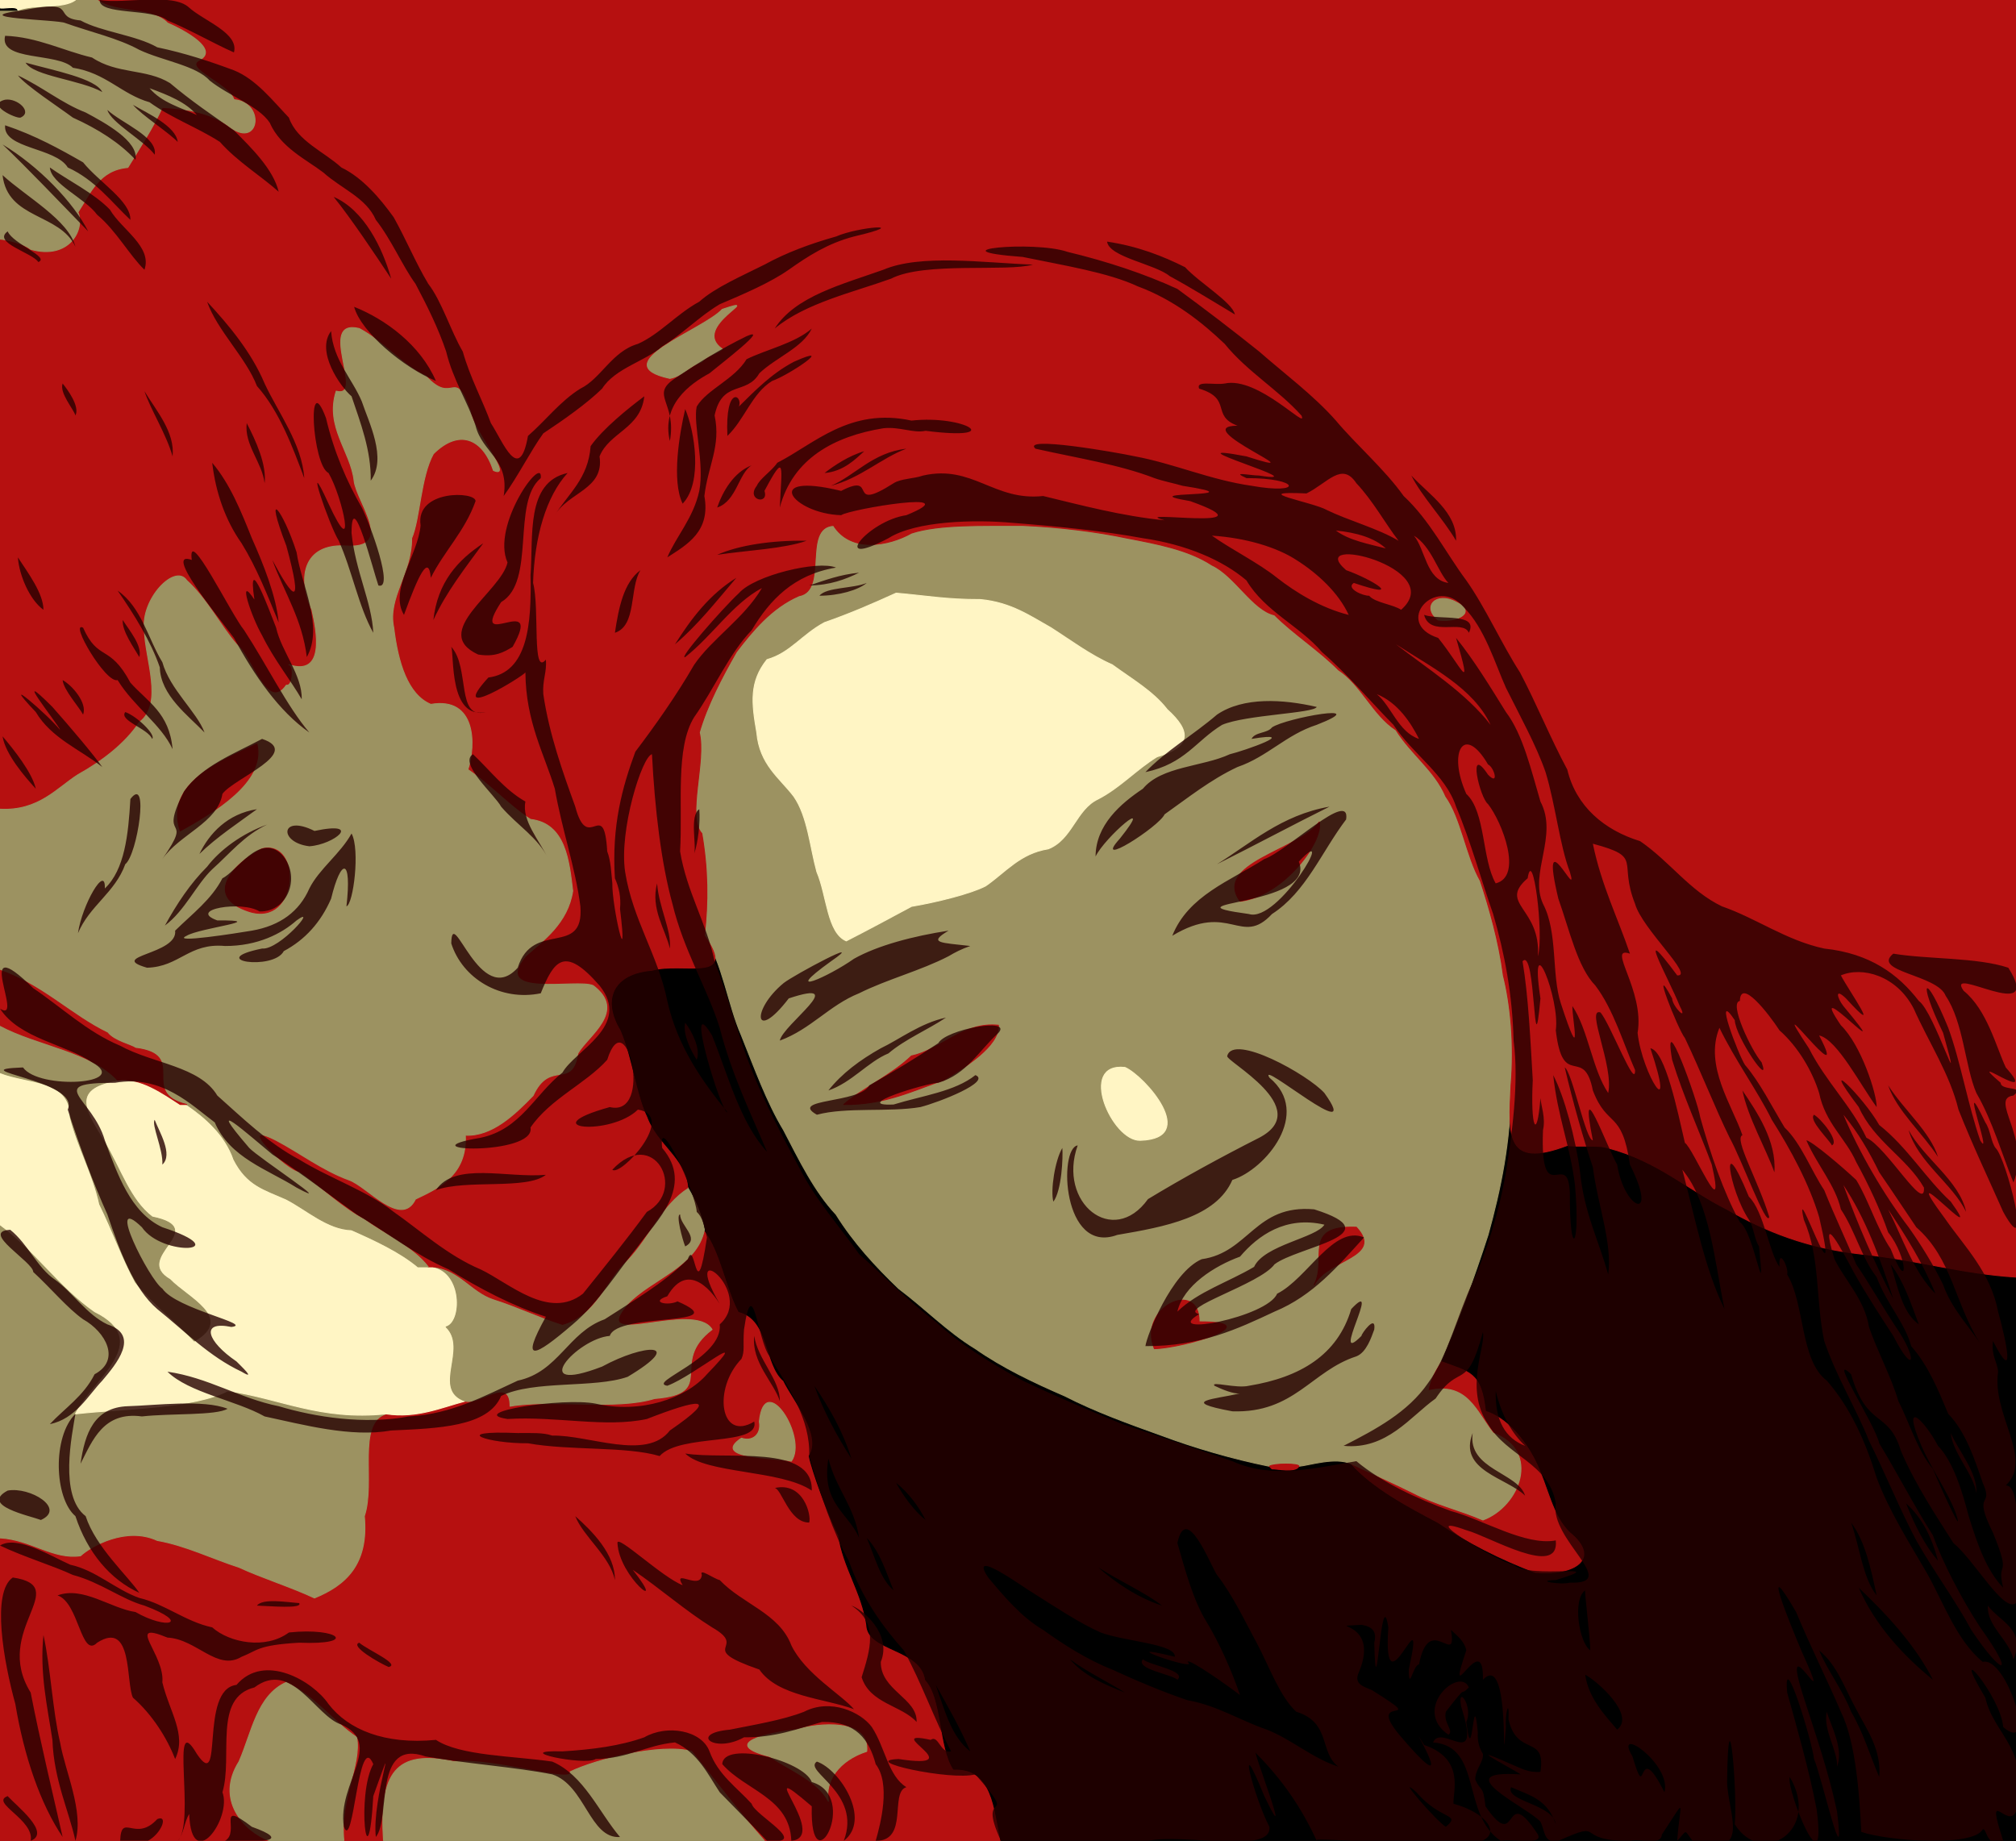 <?xml version='1.0' encoding='utf-8'?>
<!-- Generator: imaengine 1.0   -->
<svg xmlns:dc='http://purl.org/dc/elements/1.1/'
xmlns:cc='http://creativecommons.org/ns#'
xmlns:rdf='http://www.w3.org/1999/02/22-rdf-syntax-ns#'
xmlns:svg='http://www.w3.org/2000/svg'
xmlns:xlink='http://www.w3.org/1999/xlink'
xmlns='http://www.w3.org/2000/svg'
 width='1577' height='1440' viewBox='0 0 1577 1440' version='1.0'  xml:space='preserve' >
<rect x="0" y="0" width="1577" height="1440" fill="#333333" stroke="none"/>
<g  label='Color Layer'   groupmode='layer' id='Color'  style='display:inline'>
<path fill-opacity='1.00' fill='#b61010' stroke='#b61010' stroke-width='0.75' stroke-linejoin='round' d='M0,1440 L106,1440 L211,1440 C190.9,1432.5 168.1,1408.0 187,1378 C197.0,1355.2 201.0,1326.2 224,1316 C246.5,1327.2 260.3,1346.4 279,1359 C283.0,1380.5 265.5,1407.4 269,1440 L300,1440 C296.6,1386.7 309.6,1368.4 355,1378 C386.4,1375.0 450.0,1395.6 446,1386 C465.9,1376.3 516.8,1363.5 541,1370 C560.0,1393.6 578.3,1417.8 598,1440 L691,1440 L783,1440 C777.7,1415.5 776.7,1382.5 746,1384 C734.4,1366.2 737.7,1328.9 724,1314 C720.4,1289.2 678.4,1291.7 678,1271 C674.2,1245.3 659.6,1226.0 656,1201 C647.4,1183.9 635.3,1150.4 633,1139 C643.8,1122.7 620.2,1095.0 613,1080 C598.1,1067.6 602.2,1032.2 578,1026 C567.8,1006.6 564.3,979.9 551,962 C545.2,990.8 509.6,1000.5 491,1020 C459.0,1057.1 542.8,1016.7 557,1040 C522.2,1066.2 561.9,1090.0 512,1094 C481.4,1103.4 432.5,1094.2 399,1100 C399.1,1075.6 374.8,1099.3 364,1096 C345.0,1101.0 326.2,1109.6 302,1106 C278.8,1113.1 293.9,1159.6 285,1186 C288.5,1223.8 270.4,1240.0 246,1250 C228.2,1241.6 204.4,1234.1 187,1226 C166.1,1219.3 145.2,1208.9 123,1205 C98.8,1193.8 71.2,1209.4 63,1217 C41.4,1220.1 24.5,1204.4 0,1203 L0,1322 L0,1440  Z'/>
<path fill-opacity='1.00' fill='#9c9261' stroke='#9c9261' stroke-width='0.75' stroke-linejoin='round' d='M211,1440 L269,1440 C265.5,1407.4 283.0,1380.5 279,1359 C260.3,1346.4 246.5,1327.2 224,1316 C201.0,1326.2 197.0,1355.2 187,1378 C168.1,1408.0 190.9,1432.5 211,1440  Z'/>
<path fill-opacity='1.00' fill='#9c9261' stroke='#9c9261' stroke-width='0.75' stroke-linejoin='round' d='M300,1440 L376,1440 L450,1440 L524,1440 L598,1440 C578.3,1417.8 560.0,1393.6 541,1370 C516.8,1363.5 465.9,1376.3 446,1386 C450.0,1395.6 386.4,1375.0 355,1378 C309.6,1368.4 296.6,1386.7 300,1440  Z'/>
<path fill-opacity='1.00' fill='#000000' stroke='#000000' stroke-width='0.75' stroke-linejoin='round' d='M783,1440 L884,1440 L983,1440 L1082,1440 L1180,1440 L1281,1440 L1380,1440 L1479,1440 L1577,1440 L1577,1328 L1577,1219 L1577,1108 L1577,999 C1534.6,996.4 1499.0,985.4 1456,981 C1414.6,976.5 1381.1,963.4 1351,946 C1320.5,930.7 1296.4,908.1 1258,898 C1251.4,895.4 1233.7,897.4 1226,896 C1177.8,914.3 1180.0,888.7 1182,849 C1181.7,893.7 1173.7,931.0 1164,966 C1152.8,1000.6 1140.6,1033.6 1127,1065 C1149.6,1073.5 1158.6,1073.0 1162,1104 C1178.1,1108.9 1192.7,1126.1 1201,1143 C1210.6,1162.0 1214.0,1186.0 1228,1199 C1252.9,1219.5 1231.4,1232.7 1201,1230 C1173.6,1219.6 1148.1,1206.7 1125,1191 C1100.6,1178.1 1074.2,1164.1 1057,1145 C1044.1,1139.6 1025.0,1146.1 1016,1147 C1013.5,1152.2 998.4,1148.8 995,1149 L993,1147 C964.1,1141.2 933.8,1132.3 909,1123 C883.1,1113.7 856.9,1104.3 833,1092 C808.5,1081.4 784.3,1069.9 763,1055 C741.1,1041.7 723.7,1023.5 703,1008 C685.1,990.8 667.9,972.3 654,950 C637.0,931.9 625.4,907.8 613,884 C599.8,862.1 590.4,835.9 580,810 C569.3,785.7 565.5,753.8 551,732 C577.4,769.2 534.0,752.2 510,759 C479.8,761.4 470.3,781.6 485,806 C494.2,827.0 497.4,856.4 506,874 C513.9,895.6 536.0,906.2 538,929 C544.3,939.6 548.7,950.3 551,962 C564.3,979.9 567.8,1006.6 578,1026 C602.2,1032.2 598.1,1067.6 613,1080 C620.2,1095.0 643.8,1122.7 633,1139 C635.3,1150.4 647.4,1183.9 656,1201 C659.6,1226.0 674.2,1245.3 678,1271 C678.4,1291.7 720.4,1289.2 724,1314 C737.7,1328.9 734.4,1366.2 746,1384 C776.7,1382.5 777.7,1415.5 783,1440  Z'/>
<path fill-opacity='1.00' fill='#9c9261' stroke='#9c9261' stroke-width='0.75' stroke-linejoin='round' d='M648,1409 C645.0,1393.3 656.3,1377.0 678,1370 C680.3,1343.9 639.9,1347.8 623,1353 C599.6,1355.7 563.0,1364.0 602,1374 C618.4,1384.9 640.0,1393.4 648,1409  Z'/>
<path fill-opacity='1.00' fill='#9c9261' stroke='#9c9261' stroke-width='0.75' stroke-linejoin='round' d='M246,1250 C270.4,1240.0 288.5,1223.8 285,1186 C293.9,1159.6 278.8,1113.1 302,1106 C250.4,1111.4 218.4,1093.6 178,1088 C152.7,1101.6 97.3,1101.7 59,1106 C72.9,1079.2 121.1,1049.2 74,1026 C46.5,1006.8 26.4,977.1 0,958 L0,1082 L0,1203 C24.5,1204.4 41.4,1220.1 63,1217 C71.2,1209.4 98.8,1193.8 123,1205 C145.2,1208.9 166.1,1219.3 187,1226 C204.4,1234.1 228.2,1241.6 246,1250  Z'/>
<path fill-opacity='1.00' fill='#b61010' stroke='#b61010' stroke-width='0.75' stroke-linejoin='round' d='M1201,1230 C1231.4,1232.7 1252.9,1219.5 1228,1199 C1214.0,1186.0 1210.6,1162.0 1201,1143 C1192.7,1126.1 1178.1,1108.9 1162,1104 C1158.6,1073.0 1149.6,1073.5 1127,1065 C1122.6,1071.9 1118.6,1078.8 1117,1088 C1147.9,1080.3 1154.9,1104.6 1168,1121 C1205.7,1135.1 1188.7,1178.5 1160,1189 C1143.1,1181.5 1123.0,1176.9 1106,1168 C1091.0,1160.5 1072.0,1152.1 1057,1145 C1074.2,1164.1 1100.6,1178.1 1125,1191 C1148.1,1206.7 1173.6,1219.6 1201,1230  Z'/>
<path fill-opacity='1.00' fill='#9c9261' stroke='#9c9261' stroke-width='0.75' stroke-linejoin='round' d='M1160,1189 C1188.7,1178.5 1205.7,1135.1 1168,1121 C1154.9,1104.6 1147.9,1080.3 1117,1088 C1118.6,1078.8 1122.6,1071.9 1127,1065 C1140.6,1033.6 1152.8,1000.6 1164,966 C1173.7,931.0 1181.7,893.7 1182,849 C1184.7,817.2 1181.8,786.1 1176,763 C1172.6,736.7 1165.0,710.3 1158,689 C1147.0,669.7 1143.1,639.7 1131,623 C1122.2,602.4 1104.1,590.3 1092,571 C1074.1,559.5 1064.5,535.2 1047,524 C1032.1,508.9 1011.5,495.6 997,481 C980.0,477.2 966.0,450.3 948,442 C929.6,429.9 904.4,425.3 882,421 C857.8,415.8 827.5,412.2 800,411 C769.2,411.1 734.2,410.0 713,417 C695.2,427.0 665.7,432.7 652,411 C627.0,412.5 647.9,462.0 625,466 C603.2,475.4 588.1,494.2 576,510 C564.8,529.6 553.1,551.8 547,573 C552.5,595.4 537.0,639.1 549,652 C553.8,679.8 554.0,705.7 551,732 C565.5,753.8 569.3,785.7 580,810 C590.4,835.9 599.8,862.1 613,884 C625.4,907.8 637.0,931.9 654,950 C667.9,972.3 685.1,990.8 703,1008 C723.7,1023.5 741.1,1041.7 763,1055 C784.3,1069.9 808.5,1081.4 833,1092 C856.9,1104.3 883.1,1113.7 909,1123 C933.8,1132.3 964.1,1141.2 993,1147 C996.4,1144.7 1016.5,1144.7 1016,1147 C1025.0,1146.1 1044.1,1139.6 1057,1145 C1072.0,1152.1 1091.0,1160.5 1106,1168 C1123.0,1176.9 1143.1,1181.5 1160,1189  Z'/>
<path fill-opacity='1.00' fill='#b61010' stroke='#b61010' stroke-width='0.75' stroke-linejoin='round' d='M995,1149 C998.4,1148.8 1013.5,1152.2 1016,1147 C1016.5,1144.7 996.4,1144.7 993,1147 L995,1149  Z'/>
<path fill-opacity='1.00' fill='#9c9261' stroke='#9c9261' stroke-width='0.75' stroke-linejoin='round' d='M619,1143 C632.2,1124.7 598.1,1071.2 594,1112 C595.9,1122.7 588.0,1127.9 580,1125 C555.5,1141.4 607.0,1140.1 619,1143  Z'/>
<path fill-opacity='1.00' fill='#fff5c4' stroke='#fff5c4' stroke-width='0.75' stroke-linejoin='round' d='M59,1106 C97.3,1101.7 152.7,1101.6 178,1088 C218.4,1093.6 250.4,1111.4 302,1106 C326.2,1109.6 345.0,1101.0 364,1096 C337.7,1087.0 366.7,1055.1 349,1038 C361.9,1034.4 362.2,995.7 339,991 L335,991 L327,991 C313.0,979.2 292.5,969.7 275,962 C256.2,961.4 240.1,946.3 224,938 C206.5,930.2 193.4,927.3 183,907 C176.3,887.5 160.2,873.6 146,864 L141,864 C127.5,855.3 109.9,842.4 92,845 C52.4,851.6 68.9,871.7 82,894 C94.2,914.5 101.6,938.7 119,952 C165.3,961.5 102.3,983.1 133,1001 C146.4,1015.1 183.4,1031.1 152,1049 C137.6,1033.6 120.5,1020.6 106,1003 C96.0,984.7 88.1,962.4 78,942 C72.6,917.6 61.4,898.6 55,874 C55.7,844.0 21.7,847.8 0,839 L0,958 C26.4,977.1 46.5,1006.8 74,1026 C121.1,1049.2 72.9,1079.2 59,1106  Z'/>
<path fill-opacity='1.00' fill='#9c9261' stroke='#9c9261' stroke-width='0.75' stroke-linejoin='round' d='M399,1100 C432.5,1094.2 481.4,1103.4 512,1094 C561.9,1090.0 522.2,1066.2 557,1040 C542.8,1016.7 459.0,1057.1 491,1020 C509.6,1000.5 545.2,990.8 551,962 C548.7,950.3 544.3,939.6 538,929 C517.1,942.3 507.8,967.3 491,985 C473.3,1001.3 466.3,1028.6 440,1036 C422.0,1030.3 405.4,1022.2 386,1016 C368.9,1010.4 359.2,992.7 339,991 C362.2,995.7 361.9,1034.4 349,1038 C366.7,1055.1 337.7,1087.0 364,1096 C374.8,1099.3 399.1,1075.6 399,1100  Z'/>
<path fill-opacity='1.00' fill='#b61010' stroke='#b61010' stroke-width='0.75' stroke-linejoin='round' d='M903,1055 C926.4,1054.5 993.1,1034.0 938,1034 C938.5,999.9 889.6,1022.6 903,1055  Z'/>
<path fill-opacity='1.00' fill='#9c9261' stroke='#9c9261' stroke-width='0.75' stroke-linejoin='round' d='M152,1049 C183.4,1031.1 146.4,1015.1 133,1001 C102.3,983.1 165.3,961.5 119,952 C101.6,938.7 94.2,914.5 82,894 C68.9,871.7 52.4,851.6 92,845 C70.8,822.0 29.6,817.9 0,802 L0,839 C21.7,847.8 55.7,844.0 55,874 C61.4,898.6 72.6,917.6 78,942 C88.1,962.4 96.0,984.7 106,1003 C120.5,1020.6 137.6,1033.6 152,1049  Z'/>
<path fill-opacity='1.00' fill='#b61010' stroke='#b61010' stroke-width='0.75' stroke-linejoin='round' d='M440,1036 C466.3,1028.6 473.3,1001.3 491,985 C507.8,967.3 517.1,942.3 538,929 C536.0,906.2 513.9,895.6 506,874 C497.4,856.4 494.2,827.0 485,806 C470.3,781.6 479.8,761.4 510,759 C534.0,752.2 577.4,769.2 551,732 C554.0,705.7 553.8,679.8 549,652 C537.0,639.1 552.5,595.4 547,573 C553.1,551.8 564.8,529.6 576,510 C588.1,494.2 603.2,475.4 625,466 C647.9,462.0 627.0,412.5 652,411 C665.7,432.7 695.2,427.0 713,417 C734.2,410.0 769.2,411.1 800,411 C827.5,412.2 857.8,415.8 882,421 C904.4,425.3 929.6,429.9 948,442 C966.0,450.3 980.0,477.2 997,481 C1011.5,495.6 1032.1,508.9 1047,524 C1064.5,535.2 1074.1,559.5 1092,571 C1104.1,590.3 1122.2,602.4 1131,623 C1143.1,639.7 1147.0,669.7 1158,689 C1165.0,710.3 1172.6,736.7 1176,763 C1181.8,786.1 1184.7,817.2 1182,849 C1180.0,888.7 1177.8,914.3 1226,896 C1233.7,897.4 1251.4,895.4 1258,898 C1296.4,908.1 1320.5,930.7 1351,946 C1381.1,963.4 1414.6,976.5 1456,981 C1499.0,985.4 1534.6,996.4 1577,999 L1577,874 L1577,748 L1577,623 L1577,499 L1577,374 L1577,248 L1577,123 L1577,0 L1483,0 L1388,0 L1293,0 L1201,0 L1106,0 L1014,0 L919,0 L826,0 L732,0 L637,0 L543,0 L450,0 L355,0 L263,0 L168,0 L76,0 C90.2,10.6 119.7,5.7 131,18 C145.6,24.4 171.3,38.9 156,47 C142.8,53.2 179.6,66.1 183,78 C208.2,80.0 203.0,118.5 178,98 C164.6,88.6 147.9,85.2 127,84 C119.3,100.8 109.4,115.5 100,131 C77.4,133.0 70.8,151.0 61,166 C66.7,179.8 53.8,203.5 24,195 C18.3,190.3 5.0,187.4 0,187 L0,300 L0,411 L0,522 L0,633 C30.3,634.6 44.6,616.4 61,606 C79.7,595.6 98.2,581.5 109,565 C128.4,550.6 113.3,515.3 113,493 C109.9,468.6 136.9,440.6 146,454 C161.7,468.2 172.7,489.9 185,504 C197.0,513.2 208.8,557.9 224,536 C229.4,537.3 230.1,519.5 226,520 C254.7,529.3 247.8,493.6 244,477 C232.0,450.7 238.4,425.9 269,427 C310.7,430.5 278.9,392.9 277,376 C274.4,353.0 254.1,333.9 263,306 C286.4,312.2 247.3,248.9 281,257 C300.7,267.5 314.8,286.1 333,294 C355.0,318.4 355.3,285.4 368,322 C370.3,337.1 402.5,375.3 386,368 C377.6,342.6 358.9,335.2 339,355 C329.0,373.0 328.5,406.2 322,421 C322.2,448.7 302.9,467.3 308,491 C311.3,518.2 318.8,543.3 337,551 C372.5,544.9 372.3,582.6 366,602 C383.9,614.2 399.4,631.3 415,641 C442.6,644.1 445.2,674.0 448,697 C444.1,722.2 425.0,735.7 411,748 C383.8,781.4 451.1,765.3 464,771 C490.6,791.0 460.1,810.0 452,824 C447.4,852.8 430.4,828.1 417,857 C402.7,871.8 384.7,889.1 364,888 C365.5,919.3 343.0,929.4 325,938 C313.8,961.1 287.5,928.1 273,923 C252.5,915.6 234.0,901.4 216,892 C181.5,874.4 224.7,916.8 234,917 C251.8,929.5 268.4,945.5 285,954 C302.6,966.7 322.8,975.3 335,991 L339,991 C359.2,992.7 368.9,1010.4 386,1016 C405.4,1022.2 422.0,1030.3 440,1036  Z'/>
<path fill-opacity='1.00' fill='#b61010' stroke='#b61010' stroke-width='0.75' stroke-linejoin='round' d='M1028,1005 C1039.0,984.6 1082.7,983.5 1061,960 C1017.9,958.4 1038.8,984.6 1028,1005  Z'/>
<path fill-opacity='1.00' fill='#9c9261' stroke='#9c9261' stroke-width='0.75' stroke-linejoin='round' d='M327,991 L335,991 C322.8,975.3 302.6,966.7 285,954 C268.4,945.5 251.8,929.5 234,917 C224.7,916.8 181.5,874.4 216,892 C234.0,901.4 252.5,915.6 273,923 C287.5,928.1 313.8,961.1 325,938 C343.0,929.4 365.5,919.3 364,888 C384.7,889.1 402.7,871.8 417,857 C430.4,828.1 447.4,852.8 452,824 C460.1,810.0 490.6,791.0 464,771 C451.1,765.3 383.8,781.4 411,748 C425.0,735.7 444.1,722.2 448,697 C445.2,674.0 442.6,644.1 415,641 C399.4,631.3 383.9,614.2 366,602 C372.3,582.6 372.5,544.9 337,551 C318.8,543.3 311.3,518.2 308,491 C302.9,467.3 322.2,448.7 322,421 C328.5,406.2 329.0,373.0 339,355 C358.9,335.2 377.6,342.6 386,368 C402.5,375.3 370.3,337.1 368,322 C355.3,285.4 355.0,318.4 333,294 C314.8,286.1 300.7,267.5 281,257 C247.3,248.9 286.4,312.2 263,306 C254.1,333.9 274.4,353.0 277,376 C278.9,392.9 310.7,430.5 269,427 C238.4,425.9 232.0,450.7 244,477 C247.8,493.6 254.7,529.3 226,520 C230.1,519.5 229.4,537.3 224,536 C208.8,557.9 197.0,513.2 185,504 C172.7,489.9 161.7,468.2 146,454 C136.9,440.6 109.9,468.6 113,493 C113.3,515.3 128.4,550.6 109,565 C98.2,581.5 79.7,595.6 61,606 C44.6,616.4 30.3,634.6 0,633 L0,759 C33.0,770.6 56.1,794.6 84,808 C89.3,814.7 102.3,817.4 106,820 C147.8,825.1 107.9,854.8 146,864 C160.2,873.6 176.3,887.5 183,907 C193.4,927.3 206.5,930.2 224,938 C240.1,946.3 256.2,961.4 275,962 C292.5,969.7 313.0,979.2 327,991  Z'/>
<path fill-opacity='1.00' fill='#fff5c4' stroke='#fff5c4' stroke-width='0.75' stroke-linejoin='round' d='M892,892 C938.4,890.6 895.6,841.9 880,835 C842.8,831.0 869.9,892.8 892,892  Z'/>
<path fill-opacity='1.00' fill='#b61010' stroke='#b61010' stroke-width='0.75' stroke-linejoin='round' d='M141,864 L146,864 C107.9,854.8 147.8,825.1 106,820 C102.3,817.4 89.3,814.7 84,808 C56.1,794.6 33.0,770.6 0,759 L0,802 C29.6,817.9 70.8,822.0 92,845 C109.9,842.4 127.5,855.3 141,864  Z'/>
<path fill-opacity='1.00' fill='#b61010' stroke='#b61010' stroke-width='0.75' stroke-linejoin='round' d='M660,864 C692.8,864.4 715.9,852.3 738,845 C755.0,834.8 781.7,818.3 781,802 C753.5,799.1 735.8,821.3 713,826 C697.8,840.7 673.2,852.3 660,864  Z'/>
<path fill-opacity='1.00' fill='#fff5c4' stroke='#fff5c4' stroke-width='0.75' stroke-linejoin='round' d='M662,736 C679.2,727.2 696.1,718.1 713,709 C733.2,705.6 759.7,698.9 771,693 C786.5,682.3 797.8,667.5 820,664 C838.9,656.5 841.6,633.1 859,625 C876.5,615.9 888.7,602.0 905,592 C931.6,584.2 932.3,572.4 913,555 C902.0,540.7 885.4,531.3 870,520 C853.0,512.6 836.6,500.3 822,491 C806.2,482.2 791.1,471.3 767,469 C740.5,469.1 723.3,465.9 701,464 C682.8,472.3 664.6,480.2 645,487 C627.0,496.7 618.3,510.8 600,516 C586.2,533.3 587.9,549.7 592,573 C594.2,598.2 610.0,608.5 621,623 C631.9,638.7 633.7,663.0 639,682 C647.0,700.8 647.0,729.5 662,736  Z'/>
<path fill-opacity='1.00' fill='#b61010' stroke='#b61010' stroke-width='0.75' stroke-linejoin='round' d='M195,713 C233.4,725.1 236.3,656.5 205,664 C180.6,676.8 159.8,701.7 195,713  Z'/>
<path fill-opacity='1.00' fill='#b61010' stroke='#b61010' stroke-width='0.75' stroke-linejoin='round' d='M970,705 C1004.4,700.8 1035.5,658.0 1032,643 C1016.4,665.1 948.8,675.1 970,705  Z'/>
<path fill-opacity='1.00' fill='#b61010' stroke='#b61010' stroke-width='0.75' stroke-linejoin='round' d='M141,650 C167.3,635.3 208.0,611.4 201,582 C173.9,594.8 128.3,612.5 141,650  Z'/>
<path fill-opacity='1.00' fill='#9c9261' stroke='#9c9261' stroke-width='0.75' stroke-linejoin='round' d='M1125,485 C1141.0,487.0 1155.2,478.6 1139,471 C1123.6,462.6 1111.8,474.4 1125,485  Z'/>
<path fill-opacity='1.00' fill='#9c9261' stroke='#9c9261' stroke-width='0.75' stroke-linejoin='round' d='M524,296 C534.6,293.9 539.3,286.2 549,283 C552.4,278.6 562.6,275.7 565,273 C539.4,255.4 600.4,230.1 565,242 C549.7,258.4 472.0,284.8 524,296  Z'/>
<path fill-opacity='1.00' fill='#9c9261' stroke='#9c9261' stroke-width='0.75' stroke-linejoin='round' d='M24,195 C53.8,203.5 66.7,179.8 61,166 C70.8,151.0 77.4,133.0 100,131 C109.4,115.5 119.3,100.8 127,84 C147.9,85.2 164.6,88.6 178,98 C203.0,118.5 208.2,80.0 183,78 C179.6,66.1 142.8,53.2 156,47 C171.3,38.9 145.6,24.4 131,18 C119.7,5.7 90.2,10.6 76,0 L59,0 C49.1,7.3 26.9,2.9 14,8 L0,8 L0,98 L0,187 C5.0,187.4 18.3,190.3 24,195  Z'/>
<path fill-opacity='1.00' fill='#000000' stroke='#000000' stroke-width='0.75' stroke-linejoin='round' d='M0,8 L14,8 C13.7,3.9 0.7,7.4 0,6 L0,8  Z'/>
<path fill-opacity='1.00' fill='#fff5c4' stroke='#fff5c4' stroke-width='0.75' stroke-linejoin='round' d='M14,8 C26.9,2.9 49.1,7.3 59,0 L0,0 L0,6 C0.7,7.4 13.7,3.9 14,8  Z'/>
</g>
<g  label='Stroke Layer' opacity='0.80'  groupmode='layer' id='layer2'  style='display:inline'>
<path fill-opacity='1'  fill-rule='evenodd'  fill='#260000' stroke='none' d=' M24,1440 C40.2,1433.7 12.8,1412.6 6,1405 C-8.2,1410.1 27.1,1423.4 24,1440  M59,1440 C65.8,1417.2 50.9,1385.5 47,1363 C41.1,1338.0 39.6,1304.4 34,1279 C30.9,1308.4 37.0,1334.8 41,1361 C42.2,1392.8 53.9,1416.3 59,1440  M94,1440 C119.0,1453.0 135.9,1417.4 123,1423 C105.9,1441.7 94.8,1417.2 94,1440  M139,1440 C143.9,1434.4 144.1,1425.1 148,1419 C149.8,1466.6 181.7,1422.2 174,1402 C182.4,1373.8 166.5,1328.1 199,1320 C228.3,1298.0 246.9,1342.8 267,1349 C300.9,1364.4 263.5,1395.0 269,1429 C276.6,1449.3 280.3,1352.4 292,1380 C278.6,1403.4 287.8,1478.2 292,1405 C313.9,1344.3 290.6,1406.6 294,1437 C306.1,1422.1 291.5,1359.5 333,1374 C365.3,1379.7 403.2,1382.3 432,1388 C457.8,1396.5 461.3,1438.6 485,1437 C468.4,1417.5 456.7,1388.6 432,1378 C401.4,1373.5 360.0,1373.6 341,1361 C300.8,1364.9 272.3,1352.9 257,1333 C244.7,1314.9 206.7,1292.6 185,1318 C155.6,1321.3 175.4,1403.7 154,1372 C132.3,1334.9 153.4,1425.9 139,1440  M176,1440 C207.1,1441.5 227.9,1440.1 197,1429 C168.4,1407.2 188.3,1432.9 176,1440  M600,1440 C635.0,1443.2 590.3,1420.1 588,1411 C576.5,1398.3 561.7,1388.4 555,1370 C548.8,1353.4 521.7,1348.8 504,1359 C485.3,1365.7 463.4,1368.6 440,1370 C397.2,1368.8 457.3,1381.6 466,1376 C491.1,1375.7 505.3,1365.2 528,1363 C546.1,1371.2 553.8,1388.1 563,1402 C576.0,1415.3 588.3,1427.7 600,1440  M619,1440 C649.7,1436.8 585.5,1370.5 635,1413 C633.3,1477.7 673.2,1405.2 635,1394 C628.6,1377.0 565.6,1361.4 565,1380 C583.0,1400.6 617.9,1406.3 619,1440  M660,1440 C681.9,1423.5 657.2,1384.2 639,1378 C627.7,1385.4 674.6,1402.4 660,1440  M685,1440 C711.2,1440.1 695.7,1402.0 709,1398 C694.7,1389.2 692.4,1366.8 682,1351 C673.5,1339.3 649.7,1328.3 629,1339 C612.3,1345.6 588.7,1349.4 571,1353 C538.5,1355.9 558.8,1372.0 582,1359 C606.4,1359.3 624.0,1352.3 643,1347 C669.6,1346.4 679.9,1360.8 685,1380 C696.8,1395.4 689.0,1426.0 685,1440  M783,1440 L898,1440 C926.6,1433.9 995.2,1451.0 993,1429 C981.3,1407.1 965.7,1347.6 989,1405 C1014.1,1457.3 976.6,1360.7 983,1372 C1002.4,1391.4 1018.2,1414.0 1030,1440 C1022.5,1436.4 1093.7,1444.2 1119,1440 C1181.4,1451.2 1174.9,1421.3 1137,1411 C1136.2,1402.3 1146.5,1376.0 1114,1365 C1096.0,1336.1 1145.9,1416.4 1098,1361 C1062.9,1321.6 1122.6,1352.9 1073,1322 C1067.2,1319.4 1058.5,1317.7 1063,1308 C1080.7,1265.9 1032.3,1273.2 1065,1271 C1069.4,1271.8 1078.1,1273.5 1075,1285 C1076.6,1346.4 1080.3,1235.1 1086,1273 C1081.1,1345.6 1116.6,1239.7 1102,1306 C1102.1,1324.2 1105.4,1302.2 1110,1302 C1118.0,1260.2 1140.2,1305.7 1135,1275 C1140.5,1280.0 1145.8,1284.4 1147,1291 C1129.5,1342.6 1161.1,1271.4 1160,1314 C1182.5,1290.1 1173.9,1402.6 1178,1351 C1177.1,1341.2 1180.8,1326.8 1180,1345 C1186.9,1374.7 1209.5,1356.4 1205,1386 C1195.5,1386.9 1189.7,1383.1 1182,1380 C1135.8,1359.4 1195.2,1390.0 1189,1388 C1130.6,1384.3 1194.9,1413.8 1205,1425 C1208.6,1432.1 1207.6,1442.7 1219,1440 C1257.4,1422.7 1229.8,1440.3 1275,1440 C1282.6,1437.6 1299.2,1444.6 1300,1435 C1320.3,1404.7 1314.1,1408.4 1312,1440 C1320.3,1431.0 1317.0,1431.0 1324,1440 C1371.3,1454.9 1351.6,1418.4 1351,1394 C1352.0,1315.1 1359.3,1404.0 1357,1427 C1378.2,1461.0 1424.7,1431.6 1400,1390 C1397.0,1399.6 1429.8,1481.3 1421,1415 C1415.0,1384.2 1406.0,1352.7 1398,1324 C1394.5,1286.2 1417.9,1363.5 1419,1376 C1424.8,1388.7 1444.1,1474.9 1437,1417 C1430.5,1386.4 1420.6,1357.9 1411,1328 C1390.2,1263.4 1438.0,1355.1 1409,1291 C1399.9,1269.3 1376.2,1211.5 1405,1261 C1416.0,1287.7 1429.6,1314.6 1440,1339 C1452.0,1363.1 1454.6,1406.1 1456,1433 C1476.3,1440.0 1543.2,1445.2 1551,1431 C1554.3,1429.5 1553.8,1446.5 1567,1440 C1552.3,1394.8 1570.6,1431.8 1577,1417 C1589.1,1368.5 1559.6,1357.6 1553,1328 C1523.1,1278.1 1565.0,1326.2 1567,1351 C1594.6,1374.4 1569.5,1295.3 1551,1300 C1530.4,1283.2 1520.1,1253.0 1507,1230 C1493.6,1206.9 1477.8,1182.2 1468,1156 C1459.2,1127.3 1447.3,1100.9 1429,1080 C1408.0,1064.2 1411.9,1019.7 1398,997 C1399.5,991.6 1390.9,974.9 1392,991 C1383.8,979.8 1379.8,947.5 1368,936 C1344.8,879.6 1352.4,930.5 1368,954 C1372.0,960.1 1372.3,969.5 1376,975 C1381.3,1028.0 1372.4,963.9 1361,956 C1348.2,932.6 1337.9,902.4 1330,874 C1327.8,860.4 1300.3,784.5 1308,829 C1316.9,858.0 1329.7,885.7 1339,911 C1350.6,961.6 1324.4,897.8 1318,894 C1312.4,869.9 1302.7,822.0 1291,820 C1311.8,882.2 1284.6,840.8 1281,808 C1286.7,774.5 1256.2,739.5 1275,746 C1265.6,718.2 1252.7,692.6 1246,660 C1285.8,670.7 1265.6,673.2 1279,707 C1284.4,726.5 1325.8,764.0 1312,763 C1277.4,716.3 1305.4,765.5 1314,787 C1320.9,800.0 1308.2,787.3 1308,781 C1290.2,748.2 1312.3,804.8 1318,812 C1330.5,838.2 1341.9,867.4 1353,890 C1362.7,907.6 1381.8,960.6 1384,952 C1375.3,923.3 1356.1,890.6 1363,888 C1355.1,864.8 1332.9,833.7 1345,804 C1357.5,829.8 1374.7,853.1 1386,876 C1400.9,899.5 1415.1,925.8 1423,952 C1441.3,1030.7 1402.6,916.1 1411,954 C1424.1,984.2 1420.1,1016.5 1427,1049 C1436.7,1077.6 1452.4,1102.5 1462,1127 C1475.1,1153.2 1486.1,1180.7 1499,1205 C1513.0,1229.7 1530.3,1253.0 1542,1275 C1566.5,1311.6 1577.4,1312.6 1549,1273 C1534.5,1251.0 1519.5,1222.0 1512,1201 C1497.5,1178.3 1483.7,1151.5 1470,1129 C1467.1,1114.7 1428.8,1056.5 1448,1075 C1460.5,1118.0 1477.2,1102.5 1487,1135 C1498.5,1161.9 1514.8,1186.1 1528,1207 C1544.3,1220.3 1567.4,1262.0 1577,1254 C1577.4,1224.1 1582.8,1161.1 1569,1162 C1591.0,1141.0 1558.0,1107.0 1563,1073 C1562.4,1065.2 1557.5,1060.6 1559,1049 C1576.9,1084.1 1569.6,1050.1 1563,1026 C1557.1,995.2 1536.7,975.1 1522,954 C1479.5,896.5 1556.3,982.2 1526,940 C1506.3,921.8 1492.2,897.6 1470,880 C1457.6,858.0 1420.7,822.0 1454,866 C1466.0,892.9 1491.6,905.6 1505,929 C1506.2,949.7 1475.8,897.2 1460,890 C1448.1,864.8 1428.3,846.2 1415,820 C1377.2,762.9 1449.7,861.0 1423,810 C1437.1,813.0 1455.8,849.6 1468,866 C1468.2,855.9 1456.0,817.6 1440,802 C1409.7,757.3 1488.5,843.0 1442,787 C1437.1,780.8 1434.9,772.2 1444,781 C1473.6,813.5 1447.1,776.3 1440,763 C1456.9,755.8 1483.7,763.2 1497,789 C1509.1,816.1 1525.3,840.3 1532,868 C1543.1,896.0 1555.5,922.0 1567,948 C1591.5,992.2 1569.1,904.9 1561,898 C1557.4,893.3 1557.1,884.0 1553,878 C1530.4,830.8 1559.6,909.6 1549,892 C1539.5,864.8 1533.6,830.1 1524,804 C1505.7,759.0 1499.4,765.4 1520,808 C1537.3,869.7 1513.1,791.3 1501,783 C1484.9,762.1 1462.9,745.8 1427,742 C1397.1,735.6 1373.9,718.3 1347,709 C1321.8,696.9 1306.3,674.0 1283,658 C1255.0,649.4 1232.9,630.9 1226,602 C1213.1,578.1 1201.4,549.3 1189,526 C1174.5,503.5 1162.1,475.4 1147,454 C1131.2,432.9 1118.6,407.1 1098,388 C1082.9,366.8 1061.1,348.2 1045,329 C1027.5,309.1 1004.2,291.9 985,275 C964.7,258.7 941.8,241.2 921,226 C895.3,214.2 866.5,204.6 835,197 C809.0,188.0 728.4,195.7 800,201 C831.8,207.6 866.8,213.1 890,224 C918.2,234.4 940.6,252.4 958,269 C975.7,290.8 1000.0,304.9 1018,325 C1024.0,337.7 984.4,294.2 958,300 C949.7,301.4 935.3,297.4 938,304 C964.3,311.9 947.0,325.2 968,333 C927.7,333.3 1035.5,376.4 975,357 C907.9,344.3 1033.9,379.7 985,372 C977.1,371.9 962.5,368.4 975,374 C1016.9,373.9 1020.1,387.3 979,380 C946.8,375.4 918.8,362.8 888,357 C871.6,353.5 798.6,340.9 810,351 C842.4,358.3 875.7,363.4 903,374 C910.5,376.6 918.6,378.1 925,380 C988.9,389.9 880.6,383.5 931,392 C1000.0,416.6 878.8,398.0 911,407 C877.4,403.7 845.5,395.1 816,388 C777.4,392.2 760.8,363.2 722,372 C714.7,374.6 704.8,374.3 699,378 C661.2,402.1 687.8,368.6 658,384 C594.8,368.6 620.0,401.9 658,403 C664.4,398.3 759.1,382.5 709,403 C678.6,407.4 647.9,446.0 695,421 C716.4,407.4 762.5,406.3 792,409 C828.0,411.8 862.9,415.3 894,421 C928.2,426.0 956.4,438.2 975,454 C989.6,478.5 1016.8,489.7 1034,510 C1054.6,527.9 1073.1,549.9 1090,567 C1105.3,590.3 1130.6,605.6 1139,631 C1150.5,658.3 1159.2,690.1 1168,715 C1177.0,745.8 1183.1,778.1 1184,814 C1188.4,846.9 1182.5,888.7 1178,917 C1172.5,948.8 1162.7,979.6 1152,1003 C1139.8,1029.3 1132.0,1062.0 1117,1082 C1101.3,1104.7 1076.3,1118.1 1051,1131 C1085.0,1134.3 1103.3,1107.9 1123,1094 C1142.1,1065.2 1147.2,1089.6 1160,1042 C1162.5,1053.1 1145.1,1086.2 1164,1114 C1178.6,1139.1 1211.7,1144.5 1217,1176 C1211.9,1204.3 1268.4,1239.5 1228,1238 C1221.0,1240.0 1199.3,1236.4 1217,1236 C1262.9,1221.9 1196.6,1235.7 1184,1224 C1170.3,1221.2 1105.2,1181.8 1147,1197 C1164.6,1201.6 1220.1,1234.9 1217,1205 C1193.2,1209.4 1160.1,1188.7 1135,1182 C1108.4,1172.4 1080.8,1159.5 1061,1143 C1027.2,1148.7 994.7,1157.0 964,1143 C936.6,1133.6 907.8,1124.0 878,1114 C852.3,1103.5 823.9,1091.4 800,1080 C775.8,1066.9 750.7,1051.4 732,1034 C711.1,1018.4 691.2,997.8 672,981 C656.6,959.0 638.1,939.0 625,913 C612.1,889.1 598.1,862.5 588,837 C577.4,810.6 569.2,778.3 559,752 C552.7,722.1 537.1,697.3 532,666 C534.1,629.5 528.1,585.0 543,561 C558.4,539.3 570.5,511.0 588,493 C602.2,469.2 620.9,449.5 654,444 C640.0,438.1 590.2,450.0 578,464 C564.5,476.6 530.0,516.2 536,514 C557.4,497.2 573.0,472.3 596,460 C582.0,483.8 557.1,499.4 543,520 C529.1,544.1 512.3,567.8 497,588 C486.8,615.7 478.4,645.7 481,687 C484.1,694.0 485.9,701.7 485,711 C491.8,766.5 478.6,708.7 479,691 C478.1,682.8 477.9,673.4 475,666 C472.4,622.4 460.0,668.8 450,631 C440.3,604.2 429.6,574.4 425,543 C424.2,531.9 427.9,525.9 427,516 C415.9,529.6 422.3,475.9 417,456 C418.1,419.6 427.3,388.3 444,370 C411.1,377.1 417.3,419.6 415,450 C415.8,488.3 412.9,526.0 382,530 C348.8,566.4 409.6,528.7 411,526 C411.2,564.4 425.9,590.3 434,617 C439.6,649.2 450.2,679.0 454,709 C457.1,749.2 416.7,719.4 405,757 C375.4,789.8 353.5,706.0 353,738 C361.8,765.5 391.6,783.5 423,777 C433.4,751.3 441.5,739.4 469,771 C494.3,802.6 449.6,821.7 440,839 C418.4,855.9 407.5,883.4 376,890 C313.5,900.5 419.2,904.5 415,882 C430.2,859.6 458.6,847.5 475,829 C489.8,781.9 511.6,874.4 477,866 C415.5,883.1 477.8,888.9 499,868 C529.9,872.7 485.2,920.8 479,915 C511.0,880.8 537.9,930.7 506,948 C490.0,969.9 471.9,992.2 456,1012 C429.3,1032.9 398.1,1003.5 376,993 C350.3,982.2 329.1,962.8 308,948 C287.1,931.4 258.2,921.9 234,907 C209.9,894.3 189.4,874.2 170,857 C156.2,834.0 119.7,832.1 94,818 C68.4,807.4 47.7,787.6 26,773 C-23.3,724.6 20.1,801.7 0,789 C15.1,812.4 51.2,816.8 72,831 C103.1,848.2 30.4,852.7 18,835 C-33.1,836.9 63.3,844.7 53,868 C62.3,896.9 73.3,926.4 84,950 C93.7,978.7 104.6,1008.2 123,1024 C144.8,1041.5 163.6,1061.1 189,1073 C201.2,1080.4 188.1,1068.2 185,1065 C162.1,1049.4 156.1,1032.9 181,1038 C199.1,1035.9 138.0,1024.1 127,1008 C116.8,1001.2 81.8,931.8 111,960 C127.1,983.6 186.2,979.4 127,960 C102.1,948.5 91.8,918.4 82,892 C72.3,858.4 34.0,847.0 90,847 C126.9,840.6 149.8,864.6 168,878 C179.8,905.7 209.2,914.7 232,929 C265.2,946.9 202.3,905.7 195,898 C158.0,855.0 194.2,887.5 213,903 C236.5,918.2 259.2,935.9 279,950 C303.7,964.9 325.2,981.8 351,993 C375.0,1008.0 401.6,1021.8 427,1030 C406.7,1066.6 417.5,1062.2 448,1036 C468.2,1019.0 483.6,993.9 499,975 C513.1,955.4 543.5,928.0 518,898 C514.3,868.0 544.3,933.3 545,948 C550.3,952.8 551.3,961.4 553,968 C544.3,1026.3 544.1,967.7 538,985 C519.6,1003.6 493.9,1018.4 473,1032 C444.3,1042.2 436.9,1073.2 405,1080 C379.4,1091.7 353.4,1106.2 320,1108 C284.8,1114.5 246.9,1108.6 218,1100 C187.2,1093.8 163.0,1077.6 131,1073 C147.7,1089.5 184.5,1095.3 207,1108 C237.4,1114.5 274.6,1124.6 306,1119 C342.3,1117.3 381.9,1116.3 392,1092 C417.5,1079.4 464.9,1086.2 491,1077 C537.1,1049.4 503.9,1051.1 471,1069 C411.0,1092.1 451.5,1047.0 477,1045 C482.9,1026.2 576.5,1038.2 530,1018 C522.2,1021.8 508.2,1018.5 522,1014 C539.2,984.0 559.6,1014.4 563,1020 C530.7,964.6 591.7,1010.5 563,1036 C565.7,1062.6 505.7,1081.5 522,1084 C543.2,1076.2 590.7,1035.8 553,1075 C536.3,1094.2 500.9,1106.0 466,1098 C440.6,1092.9 363.7,1105.0 397,1110 C435.6,1107.7 473.5,1117.0 506,1110 C546.1,1094.4 564.5,1091.1 524,1119 C505.6,1143.0 460.6,1122.3 432,1123 C425.1,1120.5 415.0,1121.0 405,1121 C350.6,1118.7 381.6,1129.3 413,1129 C445.6,1134.9 489.8,1131.2 516,1139 C532.2,1120.9 594.7,1131.8 590,1112 C563.3,1128.2 557.4,1086.3 580,1063 C582.8,1056.7 581.0,1052.6 582,1040 C588.9,993.4 592.6,1049.0 602,1061 C616.7,1085.5 634.0,1109.8 633,1139 C641.7,1169.1 651.9,1199.5 664,1221 C674.0,1250.0 691.2,1273.3 707,1291 C721.1,1316.8 731.0,1345.4 744,1370 C735.5,1372.0 734.2,1356.7 728,1361 C687.0,1352.1 762.1,1385.0 703,1376 C670.8,1377.2 743.7,1393.2 763,1388 C799.1,1429.5 762.8,1396.2 783,1440  M1174,1440 C1182.8,1438.3 1207.5,1443.7 1203,1435 C1175.3,1392.7 1188.6,1451.5 1162,1413 C1160.1,1395.8 1158.6,1402.3 1154,1392 C1153.9,1384.2 1160.8,1377.9 1160,1372 C1157.6,1367.9 1155.5,1363.1 1156,1355 C1152.3,1315.3 1151.9,1387.5 1147,1347 C1152.7,1335.1 1139.6,1317.2 1143,1335 C1159.5,1387.0 1127.6,1347.4 1121,1363 C1159.8,1365.9 1142.8,1419.4 1174,1440  M49,1437 C41.7,1404.6 31.3,1361.6 24,1324 C-6.4,1275.0 57.5,1241.0 10,1234 C-6.8,1245.5 2.8,1299.6 12,1333 C18.8,1373.8 31.5,1411.0 49,1437  M1131,1429 C1124.0,1425.1 1089.9,1385.6 1108,1402 C1127.1,1424.3 1143.5,1418.5 1131,1429  M1217,1427 C1215.1,1411.3 1177.3,1409.1 1182,1398 C1198.2,1404.9 1210.6,1408.0 1217,1427  M1302,1402 C1279.3,1356.6 1289.1,1415.0 1277,1374 C1261.5,1348.0 1308.0,1380.0 1302,1402  M1470,1390 C1463.0,1373.9 1457.4,1354.8 1448,1339 C1441.6,1322.2 1429.5,1306.8 1423,1291 C1437.4,1302.7 1443.3,1321.5 1452,1337 C1460.2,1352.9 1471.9,1368.6 1470,1390  M1047,1382 C1026.4,1375.3 1010.0,1360.4 991,1353 C971.0,1346.3 952.0,1334.0 929,1330 C909.5,1323.5 887.5,1314.1 870,1306 C850.3,1298.3 831.3,1286.0 816,1275 C799.1,1265.2 784.8,1248.1 773,1234 C756.3,1209.1 802.7,1243.2 808,1246 C825.7,1257.2 844.5,1269.7 861,1277 C879.0,1283.9 920.2,1286.0 919,1296 C864.7,1282.7 939.9,1308.8 929,1300 C929.5,1296.7 961.9,1319.6 970,1326 C963.4,1306.6 953.7,1285.0 944,1269 C933.4,1252.2 926.9,1227.5 921,1207 C927.9,1174.7 946.9,1224.4 952,1232 C964.5,1248.0 974.4,1269.4 983,1285 C993.0,1303.9 1001.1,1327.1 1014,1339 C1041.4,1347.4 1031.9,1371.0 1047,1382  M1437,1382 C1442.5,1367.7 1432.0,1349.8 1429,1339 C1425.8,1353.2 1437.8,1369.6 1437,1382  M137,1376 C146.3,1356.9 132.5,1339.0 127,1316 C129.1,1294.0 97.2,1267.1 131,1281 C153.9,1282.2 169.9,1307.6 189,1296 C201.5,1291.2 200.9,1286.9 234,1285 C280.4,1286.9 265.3,1272.8 226,1277 C207.8,1290.5 179.6,1285.1 166,1273 C145.0,1268.5 128.9,1254.6 109,1250 C90.1,1243.3 75.0,1228.3 55,1224 C40.8,1217.8 13.3,1200.5 0,1209 C18.3,1217.8 41.4,1224.7 57,1232 C78.6,1237.7 95.2,1251.1 113,1256 C150.0,1269.9 130.6,1275.2 106,1261 C86.5,1258.1 64.9,1240.6 45,1248 C61.8,1253.5 63.4,1297.8 76,1285 C104.2,1266.9 98.3,1316.4 104,1328 C119.1,1341.2 130.7,1359.6 137,1376  M759,1370 C744.3,1358.8 739.0,1338.1 732,1318 C741.7,1335.3 751.2,1351.9 759,1370  M1133,1357 C1137.7,1353.9 1128.8,1347.8 1131,1339 C1149.6,1314.9 1140.7,1328.4 1149,1320 C1141.9,1303.1 1103.9,1336.8 1133,1357  M1265,1353 C1255.5,1341.8 1242.6,1328.4 1240,1310 C1249.3,1314.9 1279.7,1341.6 1265,1353  M717,1347 C717.8,1328.4 688.7,1322.3 689,1300 C698.1,1277.8 673.9,1258.3 666,1256 C687.7,1269.5 680.5,1291.2 674,1312 C680.5,1332.7 705.3,1334.0 717,1347  M668,1337 C658.2,1325.5 629.8,1309.4 619,1287 C609.5,1261.9 580.8,1254.8 563,1236 C558.5,1235.1 546.6,1226.1 549,1232 C547.9,1244.4 525.6,1226.3 534,1240 C518.1,1234.0 482.5,1199.8 483,1207 C484.2,1233.9 523.3,1263.9 495,1228 C516.7,1242.8 535.6,1259.6 557,1273 C586.5,1289.8 542.8,1288.3 594,1306 C608.5,1327.1 645.0,1328.5 668,1337  M880,1324 C864.1,1317.8 847.8,1310.8 837,1298 C850.6,1308.0 866.4,1315.5 880,1324  M921,1314 C928.7,1306.9 899.3,1302.7 894,1298 C887.8,1305.7 917.2,1309.8 921,1314  M1512,1314 C1488.5,1294.9 1466.6,1271.0 1454,1242 C1476.6,1263.5 1498.5,1287.3 1512,1314  M304,1304 C313.6,1301.9 287.8,1290.8 281,1285 C273.3,1287.5 296.7,1300.9 304,1304  M1575,1298 C1585.2,1274.4 1563.7,1268.2 1555,1256 C1554.1,1272.3 1571.6,1282.5 1575,1298  M1244,1291 C1235.1,1284.9 1229.9,1251.1 1240,1244 C1239.4,1245.3 1243.7,1278.9 1244,1291  M201,1256 C211.0,1256.3 237.3,1258.7 234,1254 C224.8,1253.4 205.3,1250.0 201,1256  M909,1256 C889.9,1249.8 872.1,1237.7 859,1226 C875.6,1236.8 896.4,1246.0 909,1256  M1468,1248 C1457.1,1234.4 1454.9,1210.5 1448,1191 C1459.3,1206.1 1463.6,1227.8 1468,1248  M109,1246 C100.1,1232.8 74.9,1210.3 67,1186 C46.0,1170.0 56.4,1122.1 59,1106 C40.8,1123.9 42.5,1172.0 59,1186 C68.4,1214.5 86.3,1235.7 109,1246  M699,1244 C688.4,1235.0 684.6,1218.3 678,1203 C688.7,1214.2 693.2,1230.2 699,1244  M1567,1242 C1554.0,1228.6 1546.9,1208.3 1540,1186 C1534.9,1166.4 1527.9,1143.4 1516,1131 C1504.6,1109.7 1487.1,1093.7 1503,1131 C1511.4,1150.2 1524.1,1167.6 1530,1184 C1537.6,1206.7 1516.0,1159.1 1512,1149 C1500.2,1135.3 1493.3,1112.2 1485,1096 C1479.1,1076.2 1468.4,1056.8 1462,1038 C1458.5,1016.5 1443.3,1001.7 1435,985 C1422.0,941.7 1442.8,981.5 1450,995 C1459.8,1012.6 1471.7,1030.7 1481,1045 C1497.6,1077.4 1500.4,1063.1 1483,1038 C1472.9,1022.7 1462.0,1003.6 1452,989 C1444.2,970.2 1435.3,951.7 1427,931 C1417.0,916.1 1408.9,894.2 1396,882 C1386.5,866.4 1376.5,846.3 1365,833 C1360.0,825.5 1339.7,772.2 1357,798 C1357.6,811.4 1385.9,852.3 1378,831 C1370.1,821.9 1352.1,784.2 1361,783 C1361.5,764.7 1383.4,792.8 1392,806 C1406.6,818.9 1417.7,837.9 1423,855 C1427.9,878.8 1443.8,890.4 1452,909 C1461.6,926.4 1471.1,946.9 1477,964 C1492.6,983.5 1493.2,1013.7 1479,977 C1468.4,961.4 1461.5,938.3 1452,923 C1441.7,913.3 1417.6,892.7 1413,892 C1421.3,911.2 1435.6,926.9 1440,946 C1451.1,962.6 1456.5,984.6 1468,999 C1475.5,1019.5 1490.2,1034.8 1495,1053 C1508.3,1068.0 1516.2,1087.4 1524,1106 C1537.7,1119.9 1545.0,1142.5 1551,1160 C1560.1,1180.0 1542.3,1165.4 1559,1199 C1574.3,1236.3 1561.2,1219.2 1567,1242  M481,1236 C481.3,1215.7 463.1,1197.6 450,1186 C456.2,1201.9 477.1,1217.3 481,1236  M1516,1221 C1505.8,1209.0 1497.9,1193.5 1491,1176 C1503.9,1187.5 1511.4,1203.3 1516,1221  M672,1203 C663.8,1183.5 642.2,1176.3 648,1141 C653.9,1164.6 668.6,1178.7 672,1203  M633,1191 C634.8,1185.0 628.4,1158.9 606,1164 C611.5,1164.6 617.3,1191.3 633,1191  M32,1189 C51.8,1180.1 23.6,1162.8 6,1166 C-16.0,1177.7 23.4,1185.7 32,1189  M724,1189 C714.8,1181.7 706.1,1169.4 701,1160 C710.8,1167.5 719.5,1179.8 724,1189  M1193,1170 C1187.6,1151.9 1147.8,1149.5 1152,1121 C1140.3,1150.4 1179.0,1156.0 1193,1170  M1546,1168 C1547.1,1152.2 1531.8,1134.6 1526,1121 C1527.3,1136.4 1543.7,1152.8 1546,1168  M635,1166 C636.2,1129.3 568.2,1142.2 536,1137 C552.4,1153.1 610.9,1149.6 635,1166  M63,1145 C72.4,1126.6 81.0,1103.9 111,1108 C133.5,1105.5 169.2,1107.4 178,1102 C159.3,1094.5 121.0,1099.4 100,1100 C73.7,1100.9 66.4,1121.1 63,1145  M666,1141 C655.3,1124.2 644.9,1105.7 637,1084 C649.0,1101.6 659.5,1119.9 666,1141  M1193,1131 C1177.6,1125.1 1169.4,1111.3 1170,1088 C1174.4,1106.3 1182.0,1120.6 1193,1131  M39,1114 C59.2,1110.0 69.1,1091.3 80,1080 C90.9,1067.1 110.0,1044.4 84,1036 C67.8,1028.3 56.6,1010.7 43,1001 C28.9,991.5 22.2,973.4 8,962 C-16.1,963.2 26.0,987.1 26,995 C39.8,1007.7 52.8,1023.4 65,1032 C82.8,1042.0 94.7,1063.9 74,1075 C65.5,1092.0 50.5,1101.7 39,1114  M964,1104 C1012.4,1105.6 1025.8,1072.4 1061,1061 C1069.0,1057.9 1072.8,1045.9 1075,1040 C1076.6,1027.3 1064.8,1043.5 1065,1045 C1039.6,1070.7 1082.0,997.4 1057,1024 C1046.3,1060.0 1017.1,1077.4 977,1084 C967.1,1086.4 946.8,1080.1 950,1084 C956.0,1086.9 965.3,1090.7 970,1090 C950.7,1094.5 920.8,1096.0 964,1104  M610,1096 C610.3,1079.4 592.6,1063.2 590,1045 C587.6,1065.5 605.5,1081.6 610,1096  M896,1053 C939.4,1053.2 968.2,1039.5 997,1026 C1027.2,1013.5 1046.6,990.4 1067,968 C1043.2,957.9 1022.7,1000.2 999,1012 C991.3,1030.5 907.8,1046.1 938,1028 C920.4,1023.6 985.7,1004.6 997,989 C1015.0,975.2 1090.3,965.6 1028,946 C981.7,941.9 977.1,979.8 940,985 C916.3,995.3 896.9,1045.1 896,1053  M1549,1051 C1539.3,1036.2 1526.8,1024.0 1520,1005 C1512.7,989.8 1502.2,972.9 1493,960 C1473.4,934.2 1454.4,901.6 1442,872 C1453.3,885.6 1462.4,901.3 1470,917 C1480.2,931.8 1491.1,948.3 1499,960 C1527.4,985.0 1528.9,1019.4 1549,1051  M1501,1036 C1488.2,1027.0 1484.6,1007.3 1479,989 C1489.4,1002.5 1495.0,1020.2 1501,1036  M921,1026 C925.7,1005.6 950.2,990.2 970,983 C984.0,966.5 1005.7,950.9 1036,958 C1029.8,968.3 988.8,973.9 981,991 C961.0,1002.9 937.0,1010.4 921,1026  M1349,1024 C1333.6,993.0 1325.6,951.2 1316,915 C1337.9,941.4 1341.3,987.8 1349,1024  M1481,1016 C1466.5,988.4 1453.6,958.7 1442,927 C1459.3,953.0 1470.7,984.1 1481,1016  M1514,1012 C1496.9,995.0 1488.6,969.0 1477,946 C1490.8,966.8 1504.1,987.8 1514,1012  M1258,997 C1251.0,971.4 1239.2,948.9 1236,917 C1232.4,889.7 1223.6,857.5 1215,841 C1218.3,873.1 1228.5,897.2 1232,927 C1236.5,976.2 1227.7,986.7 1228,933 C1226.5,897.4 1204.6,947.9 1207,884 C1209.2,874.6 1205.5,865.1 1205,859 C1202.3,893.3 1197.1,882.2 1199,845 C1197.2,814.2 1195.6,779.2 1191,752 C1201.6,739.8 1199.3,843.6 1205,781 C1195.8,720.4 1220.6,781.6 1217,806 C1222.5,853.3 1238.9,817.1 1246,853 C1257.4,882.9 1268.7,867.6 1275,911 C1297.9,956.7 1270.7,946.9 1265,911 C1257.0,897.4 1234.4,834.1 1246,892 C1240.4,892.0 1230.0,838.9 1224,835 C1230.4,862.2 1238.5,890.7 1246,913 C1249.5,941.4 1261.5,972.7 1258,997  M536,975 C548.1,968.7 531.9,958.7 532,950 C528.4,950.0 534.1,970.5 536,975  M874,966 C911.6,959.6 951.3,952.2 964,923 C989.8,914.9 1026.6,870.8 993,843 C983.3,827.6 1067.8,899.4 1036,855 C1023.2,840.7 964.7,808.1 960,826 C957.9,829.8 1028.9,867.0 985,890 C955.2,905.1 924.7,921.8 898,938 C870.7,976.1 827.0,940.9 843,896 C828.0,898.0 830.9,981.9 874,966  M1538,948 C1532.7,923.5 1505.1,906.4 1493,884 C1500.1,908.9 1527.5,926.2 1538,948  M824,940 C830.6,931.2 831.6,904.8 831,898 C825.2,907.7 821.6,931.4 824,940  M341,931 C364.4,922.3 412.0,931.0 427,919 C396.6,921.7 355.6,908.6 341,931  M1575,925 C1589.1,890.5 1555.6,859.3 1575,857 C1585.0,849.0 1565.2,853.7 1565,847 C1534.0,820.4 1597.0,866.4 1569,835 C1561.5,819.1 1554.4,789.9 1536,775 C1520.8,753.4 1599.9,802.9 1571,757 C1546.5,748.8 1508.2,750.5 1481,746 C1463.6,760.1 1515.7,762.4 1522,779 C1535.9,799.5 1537.2,834.7 1546,855 C1558.7,877.0 1565.9,902.7 1575,925  M1388,917 C1389.9,892.6 1374.2,869.6 1363,853 C1367.2,874.0 1381.4,898.5 1388,917  M127,911 C135.7,903.1 124.4,885.0 121,876 C118.2,879.5 127.8,899.4 127,911  M1516,905 C1509.9,885.4 1489.4,868.4 1477,849 C1483.7,868.8 1503.9,886.3 1516,905  M600,901 C579.0,878.2 569.4,840.7 557,810 C533.9,771.5 565.0,872.8 569,870 C549.4,846.0 529.9,818.5 522,783 C514.7,747.0 495.0,719.7 489,682 C484.1,649.5 502.3,591.5 510,590 C512.2,632.9 517.2,675.0 526,707 C534.9,743.9 553.2,772.8 563,804 C572.2,840.3 587.8,871.9 600,901  M1433,896 C1439.1,892.8 1424.3,874.9 1419,872 C1414.4,876.1 1431.2,891.9 1433,896  M639,872 C662.1,865.8 695.4,870.2 720,866 C734.8,862.2 775.7,846.1 763,841 C746.9,853.9 721.3,857.1 699,864 C664.6,865.5 724.8,847.2 734,847 C756.1,840.5 766.0,821.6 781,808 C792.4,795.6 739.8,805.2 734,816 C716.5,827.6 698.6,838.5 680,849 C672.7,863.2 616.5,859.3 639,872  M1258,855 C1245.7,837.0 1242.3,805.2 1230,787 C1229.6,796.3 1238.5,838.5 1221,785 C1213.5,762.5 1218.8,729.3 1207,707 C1196.0,682.9 1219.2,653.9 1205,627 C1197.9,603.0 1191.3,574.4 1178,557 C1166.2,538.0 1152.9,516.1 1139,499 C1152.4,545.4 1143.6,522.1 1125,499 C1089.4,487.5 1123.2,449.4 1145,475 C1161.5,491.5 1169.4,518.9 1178,538 C1189.2,560.5 1201.8,583.2 1209,604 C1216.8,629.6 1220.1,661.5 1228,682 C1235.9,708.2 1203.4,637.4 1219,703 C1227.8,727.7 1234.0,756.7 1248,771 C1262.3,789.9 1270.2,817.2 1279,837 C1279.6,853.5 1259.7,801.1 1252,792 C1240.1,787.8 1262.6,834.0 1258,855  M648,853 C666.2,846.9 678.8,830.7 695,824 C708.0,812.9 725.5,805.7 740,796 C719.8,800.4 703.7,813.0 689,820 C672.8,829.1 658.6,839.6 648,853  M545,829 C548.3,820.7 541.4,807.0 536,800 C533.8,808.6 540.6,822.3 545,829  M610,814 C634.3,805.1 648.6,786.4 672,777 C694.0,766.0 720.2,759.3 742,748 C747.0,745.0 752.5,742.2 759,740 C736.1,737.3 725.3,737.9 742,728 C714.6,732.2 686.6,739.5 668,750 C647.9,764.2 609.8,780.9 650,752 C680.1,731.2 620.9,762.7 613,769 C587.3,790.2 589.9,816.3 617,781 C666.0,764.7 612.3,801.6 610,814  M115,757 C140.6,756.3 147.7,737.4 176,740 C201.5,740.1 220.4,730.3 232,720 C249.6,707.2 218.7,743.3 205,742 C159.8,751.2 213.8,759.6 222,744 C238.7,735.1 251.0,721.4 259,703 C266.8,670.9 275.4,670.5 271,709 C276.4,707.4 281.8,664.5 275,652 C266.3,667.8 249.6,679.8 242,695 C234.2,712.8 219.4,724.1 197,728 C185.2,730.0 132.8,738.2 146,732 C156.2,725.8 212.3,719.7 170,720 C146.1,711.4 189.4,704.3 203,713 C226.0,713.5 235.8,684.3 220,668 C202.7,651.7 185.3,681.7 174,687 C165.4,703.7 150.4,714.8 137,728 C139.3,746.7 83.3,747.8 115,757  M1203,748 C1205.5,710.1 1171.6,707.2 1195,687 C1199.0,661.2 1207.9,731.2 1203,748  M524,742 C525.4,727.6 515.4,709.9 514,691 C508.7,711.0 520.5,726.9 524,742  M917,732 C962.0,704.9 970.7,741.1 995,715 C1021.6,697.9 1033.8,666.3 1053,641 C1056.7,616.9 1006.7,665.8 989,672 C962.1,689.2 929.6,700.5 917,732  M61,730 C70.0,708.5 90.0,698.3 98,676 C107.5,668.7 117.0,605.5 102,625 C100.4,653.0 97.5,680.3 82,695 C82.8,675.5 64.1,707.9 61,730  M129,724 C144.5,712.6 153.7,691.7 166,680 C179.6,667.9 191.1,653.3 209,645 C189.4,652.0 172.1,664.7 162,678 C148.8,691.2 138.4,706.9 129,724  M977,715 C905.3,705.2 1030.9,709.3 1016,674 C1047.2,640.7 1000.0,722.2 977,715  M1170,691 C1159.1,672.0 1162.2,635.0 1147,621 C1132.2,588.0 1145.3,565.9 1164,598 C1168.9,600.2 1172.9,615.2 1164,606 C1147.4,581.0 1157.6,624.2 1164,629 C1174.8,642.7 1191.7,685.6 1170,691  M952,676 C981.4,661.3 1012.2,644.8 1040,631 C1002.4,637.5 977.8,660.1 952,676  M127,672 C140.6,652.5 170.3,643.6 174,621 C182.8,608.9 237.0,588.6 205,578 C183.1,589.7 158.1,599.0 144,619 C122.6,660.8 152.8,634.9 127,672  M429,672 C421.7,657.0 408.0,642.0 411,627 C394.9,617.9 383.7,603.0 370,590 C358.3,596.9 387.4,622.2 392,631 C404.7,645.8 421.2,655.3 429,672  M857,670 C863.9,655.3 905.0,619.7 876,656 C853.8,680.5 906.7,646.7 911,637 C929.3,624.1 946.7,610.0 968,600 C991.6,591.9 1006.0,574.7 1030,567 C1075.7,549.1 1005.9,561.6 995,569 C991.4,573.8 981.8,572.4 979,578 C1018.5,571.5 973.0,587.4 962,590 C940.7,599.9 908.6,599.3 894,617 C876.6,628.6 857.1,645.4 857,670  M156,668 C169.2,655.0 187.3,643.1 201,633 C178.0,636.5 163.6,652.1 156,668  M543,668 C546.0,659.0 547.9,643.8 547,633 C539.2,638.1 545.0,661.0 543,668  M242,662 C261.4,660.7 284.4,641.9 246,650 C219.3,636.6 217.7,659.1 242,662  M28,617 C25.3,604.5 10.7,586.2 2,576 C4.2,590.0 19.4,607.6 28,617  M896,604 C927.1,597.4 935.4,579.5 956,567 C974.6,559.1 1028.0,558.0 1030,553 C1003.6,546.9 972.6,545.0 952,559 C934.0,574.5 911.0,588.1 896,604  M80,600 C73.2,590.3 54.4,568.1 41,553 C6.9,518.9 45.5,566.4 47,571 C38.1,559.7 -3.1,524.2 28,557 C40.2,577.6 63.0,586.4 80,600  M135,586 C132.5,557.6 115.6,549.2 102,534 C85.7,503.4 76.9,517.7 65,491 C53.9,485.5 82.7,534.9 92,532 C104.7,552.7 126.0,566.6 135,586  M119,578 C122.2,575.1 107.5,560.4 98,557 C92.7,563.6 115.8,569.9 119,578  M1110,578 C1093.9,572.8 1088.3,552.2 1077,543 C1093.6,549.7 1103.8,565.7 1110,578  M160,573 C154.0,556.8 132.9,539.3 127,518 C115.9,499.9 110.7,474.9 92,462 C105.1,480.9 118.1,501.9 125,522 C125.6,543.9 147.0,559.5 160,573  M242,573 C224.8,553.0 208.7,520.1 191,493 C180.6,480.3 146.4,409.7 150,438 C127.5,429.9 169.7,481.2 183,499 C199.0,528.5 218.2,556.4 242,573  M1166,567 C1146.5,541.8 1116.7,523.1 1092,504 C1120.1,522.2 1152.5,538.2 1166,567  M65,559 C68.5,549.8 56.2,535.9 49,532 C49.6,539.6 62.1,553.3 65,559  M380,557 C356.6,563.5 367.8,522.0 353,506 C355.4,511.9 351.0,563.1 380,557  M236,547 C236.6,528.1 220.0,509.5 216,491 C211.8,480.6 192.9,428.2 199,469 C185.1,448.1 196.6,482.5 205,497 C214.2,515.8 227.6,532.4 236,547  M109,514 C111.4,505.2 101.4,493.4 96,485 C95.3,493.6 104.5,506.2 109,514  M240,514 C253.4,490.0 235.8,457.7 232,432 C221.3,398.6 205.7,379.4 224,427 C237.6,477.0 229.5,468.8 213,438 C222.5,463.9 236.4,484.3 240,514  M374,512 C387.3,514.2 394.2,510.1 401,506 C426.3,461.2 365.4,512.0 392,471 C419.4,455.0 400.0,393.1 423,374 C425.1,354.6 384.0,411.0 397,440 C392.0,462.8 336.0,494.4 374,512  M528,504 C546.2,488.6 560.6,470.0 576,452 C555.3,464.8 541.0,483.4 528,504  M292,495 C290.9,471.1 277.9,446.5 275,417 C275.0,379.2 292.3,447.7 296,458 C308.5,461.8 289.8,410.6 283,397 C271.3,376.7 261.3,353.7 255,327 C239.8,286.4 244.3,364.2 257,370 C268.2,389.2 279.3,442.3 257,394 C236.4,348.8 257.5,411.1 265,423 C275.5,446.6 280.5,474.5 292,495  M481,495 C498.3,489.4 492.2,460.0 501,446 C487.9,455.7 484.0,475.1 481,495  M1149,495 C1157.0,479.0 1126.5,485.3 1114,481 C1118.7,498.7 1144.4,484.1 1149,495  M218,487 C216.1,466.4 206.1,441.4 197,421 C188.7,400.3 180.1,378.7 166,362 C168.7,385.5 176.5,407.4 189,425 C200.9,444.3 209.4,466.1 218,487  M339,485 C349.4,462.5 364.0,444.2 378,425 C358.0,438.2 342.3,455.4 339,485  M316,481 C327.2,450.4 335.3,432.8 337,452 C347.4,431.1 363.6,415.7 372,392 C372.2,384.2 324.8,382.9 329,411 C327.0,434.1 304.2,461.5 316,481  M1055,481 C1033.3,475.5 1013.9,463.6 999,452 C984.3,440.2 963.3,429.9 948,419 C975.1,420.8 998.9,428.2 1014,438 C1031.3,448.9 1047.3,464.2 1055,481  M34,477 C33.9,464.1 22.0,448.3 14,436 C14.9,449.8 23.2,469.3 34,477  M1096,477 C1089.8,472.8 1075.4,471.4 1071,466 C1066.5,466.3 1052.4,460.3 1059,456 C1099.8,469.8 1073.4,453.2 1053,446 C1019.2,416.8 1133.5,444.1 1096,477  M641,466 C656.1,466.0 671.4,461.6 678,456 C667.4,460.5 646.4,459.2 641,466  M633,458 C649.1,457.8 661.1,453.3 672,448 C657.2,449.4 645.2,453.9 633,458  M1133,456 C1115.6,453.7 1114.9,429.5 1106,419 C1119.8,427.5 1124.7,447.4 1133,456  M522,436 C537.5,426.0 556.0,415.8 551,388 C553.8,364.2 564.1,349.0 559,325 C564.9,297.0 584.0,309.4 594,292 C607.0,279.6 628.0,271.9 635,257 C622.0,268.5 598.5,273.7 584,281 C574.3,296.9 553.1,304.5 545,318 C542.0,331.3 551.2,362.4 547,384 C542.5,405.1 528.7,419.9 522,436  M561,434 C584.4,430.5 613.3,429.3 631,423 C603.8,422.5 577.8,426.5 561,434  M1084,429 C1070.8,425.5 1055.5,422.9 1045,415 C1061.7,416.7 1075.4,420.9 1084,429  M1094,423 C1078.2,413.5 1054.6,407.1 1038,399 C1027.3,392.8 974.3,383.8 1022,386 C1038.7,377.7 1049.7,360.9 1061,378 C1074.1,391.9 1083.2,408.9 1094,423  M1139,423 C1139.7,400.7 1118.2,387.2 1104,372 C1112.0,388.1 1129.1,406.0 1139,423  M434,403 C444.8,384.8 472.8,382.8 469,357 C476.6,338.1 501.2,335.3 504,310 C491.8,319.1 471.7,335.2 462,349 C460.2,374.4 444.5,386.2 434,403  M561,397 C576.2,392.1 577.7,370.2 588,364 C574.1,369.3 565.4,384.2 561,397  M610,397 C620.1,358.8 652.4,341.3 691,335 C704.0,333.6 714.4,339.1 724,337 C787.8,345.1 754.8,324.4 713,329 C664.6,318.5 636.8,347.4 608,362 C604.0,368.2 594.3,374.4 592,380 C583.2,391.2 601.7,395.4 598,384 C614.9,352.2 611.3,365.5 610,397  M534,394 C549.9,377.4 543.4,337.1 536,320 C531.5,339.0 525.2,376.1 534,394  M394,388 C405.2,372.6 415.2,352.5 425,339 C441.1,328.3 458.8,315.9 471,304 C481.1,288.0 505.4,282.3 518,271 C534.1,261.2 546.7,247.7 563,238 C581.6,230.1 602.6,221.1 617,211 C631.8,200.5 647.6,190.3 668,185 C714.9,174.0 671.7,177.2 654,185 C633.7,190.7 614.7,197.8 598,207 C580.3,215.9 559.3,224.9 547,236 C529.6,245.4 515.8,261.6 499,269 C478.7,274.8 470.1,296.2 454,304 C438.1,313.9 426.9,328.9 413,341 C406.2,379.3 393.4,345.4 384,331 C377.3,312.6 367.9,295.8 362,275 C352.5,258.8 345.6,235.7 335,222 C325.4,206.0 317.8,187.6 308,170 C297.5,155.4 283.8,139.1 267,131 C253.8,118.8 232.3,110.3 226,92 C213.5,79.0 200.4,62.0 183,55 C164.5,48.1 144.9,41.6 123,37 C106.5,27.5 79.1,24.9 63,16 C39.1,13.8 63.7,-1.1 18,8 C-30.4,14.3 45.9,15.3 51,18 C70.9,25.1 92.2,29.8 109,39 C127.0,47.5 153.4,51.2 164,63 C179.4,75.3 202.1,82.7 211,96 C219.5,115.5 240.0,125.0 253,135 C267.1,147.7 286.4,154.6 294,172 C306.1,187.3 315.0,208.4 325,222 C334.1,239.2 342.8,256.6 349,275 C354.4,297.4 366.4,315.4 372,333 C377.3,354.3 398.7,359.0 394,388  M650,380 C672.9,374.2 689.6,358.2 709,351 C682.6,353.9 668.4,372.3 650,380  M207,378 C208.7,363.4 200.0,344.4 193,331 C190.9,347.9 205.0,361.5 207,378  M290,376 C303.0,358.6 288.4,330.2 283,314 C275.7,296.5 260.6,281.6 259,259 C246.8,274.8 266.3,302.7 275,310 C282.0,330.8 290.4,352.4 290,376  M238,374 C236.3,347.3 217.5,322.6 207,300 C196.6,275.3 178.7,254.0 162,236 C169.9,258.6 192.4,279.6 201,302 C218.6,321.6 229.1,350.3 238,374  M645,370 C659.8,368.9 669.5,358.9 676,353 C664.1,356.4 652.3,364.3 645,370  M135,357 C137.0,338.1 122.3,321.4 113,306 C117.8,320.5 130.1,339.6 135,357  M524,345 C517.3,317.0 538.9,300.7 555,292 C562.9,285.4 603.2,254.6 584,263 C564.2,272.6 544.2,285.1 528,296 C508.0,309.2 529.6,314.6 524,345  M569,341 C582.5,328.1 588.2,307.7 604,298 C617.5,293.3 654.8,267.9 621,283 C603.5,292.2 590.7,305.5 578,318 C581.4,309.4 567.1,300.4 569,341  M59,325 C62.7,317.9 52.5,304.3 49,300 C46.3,307.4 57.6,320.0 59,325  M341,298 C328.8,269.8 301.6,249.8 277,240 C282.4,259.8 315.5,287.4 341,298  M606,257 C629.9,237.1 667.3,228.7 697,218 C723.2,204.5 787.3,212.9 808,207 C769.8,205.6 720.3,198.5 691,211 C658.7,222.5 622.1,231.7 606,257  M966,246 C963.9,236.4 938.0,221.0 927,209 C909.8,200.4 890.2,192.6 866,189 C867.6,201.2 903.5,206.5 915,216 C933.0,225.8 949.9,236.4 966,246  M306,218 C299.4,194.2 284.8,164.2 261,154 C275.0,171.4 292.9,198.2 306,218  M113,211 C119.3,192.9 95.0,179.5 86,164 C73.5,151.0 53.3,141.2 39,131 C39.8,143.8 66.4,154.9 76,168 C90.9,180.4 101.4,199.9 113,211  M30,205 C39.3,201.1 10.2,190.8 6,181 C-6.3,189.8 25.2,197.6 30,205  M59,193 C53.7,172.1 20.6,154.0 2,137 C6.0,171.8 46.6,166.5 59,193  M69,181 C57.4,158.1 30.4,130.1 2,113 C20.3,130.3 47.2,158.6 69,181  M102,172 C102.4,157.3 77.4,142.4 65,127 C46.7,116.5 27.3,105.8 4,98 C2.2,116.5 43.5,115.2 53,131 C74.5,140.8 87.3,158.2 102,172  M218,150 C213.9,132.7 197.0,115.9 183,102 C166.6,90.5 149.4,78.9 133,65 C114.4,53.5 91.9,58.3 72,45 C49.7,39.8 29.2,28.9 4,28 C-0.9,48.2 45.2,40.9 57,53 C82.9,57.0 95.0,73.7 117,80 C134.0,92.3 155.0,100.0 172,111 C185.5,126.3 204.9,138.2 218,150  M106,125 C108.6,110.4 81.8,95.9 67,88 C48.2,80.7 33.4,68.1 14,59 C20.4,67.1 45.4,83.4 57,92 C76.7,100.9 93.5,111.6 106,125  M121,121 C123.7,107.2 94.6,96.0 84,86 C86.7,95.9 112.8,110.0 121,121  M139,111 C137.6,98.7 115.7,88.8 104,82 C111.3,90.5 130.8,102.7 139,111  M16,92 C26.0,87.8 13.6,76.5 4,78 C-11.5,81.8 12.7,93.0 16,92  M154,90 C141.4,84.2 126.3,80.1 117,69 C131.9,74.5 145.6,80.0 154,90  M80,72 C75.0,61.3 41.4,55.0 20,49 C26.3,59.6 63.3,62.5 80,72  M183,41 C187.1,25.9 159.8,16.5 148,6 C135.3,-6.1 97.3,3.3 78,0 C77.4,12.1 119.8,6.3 131,16 C149.5,23.7 167.6,34.3 183,41  Z'/></g></svg>